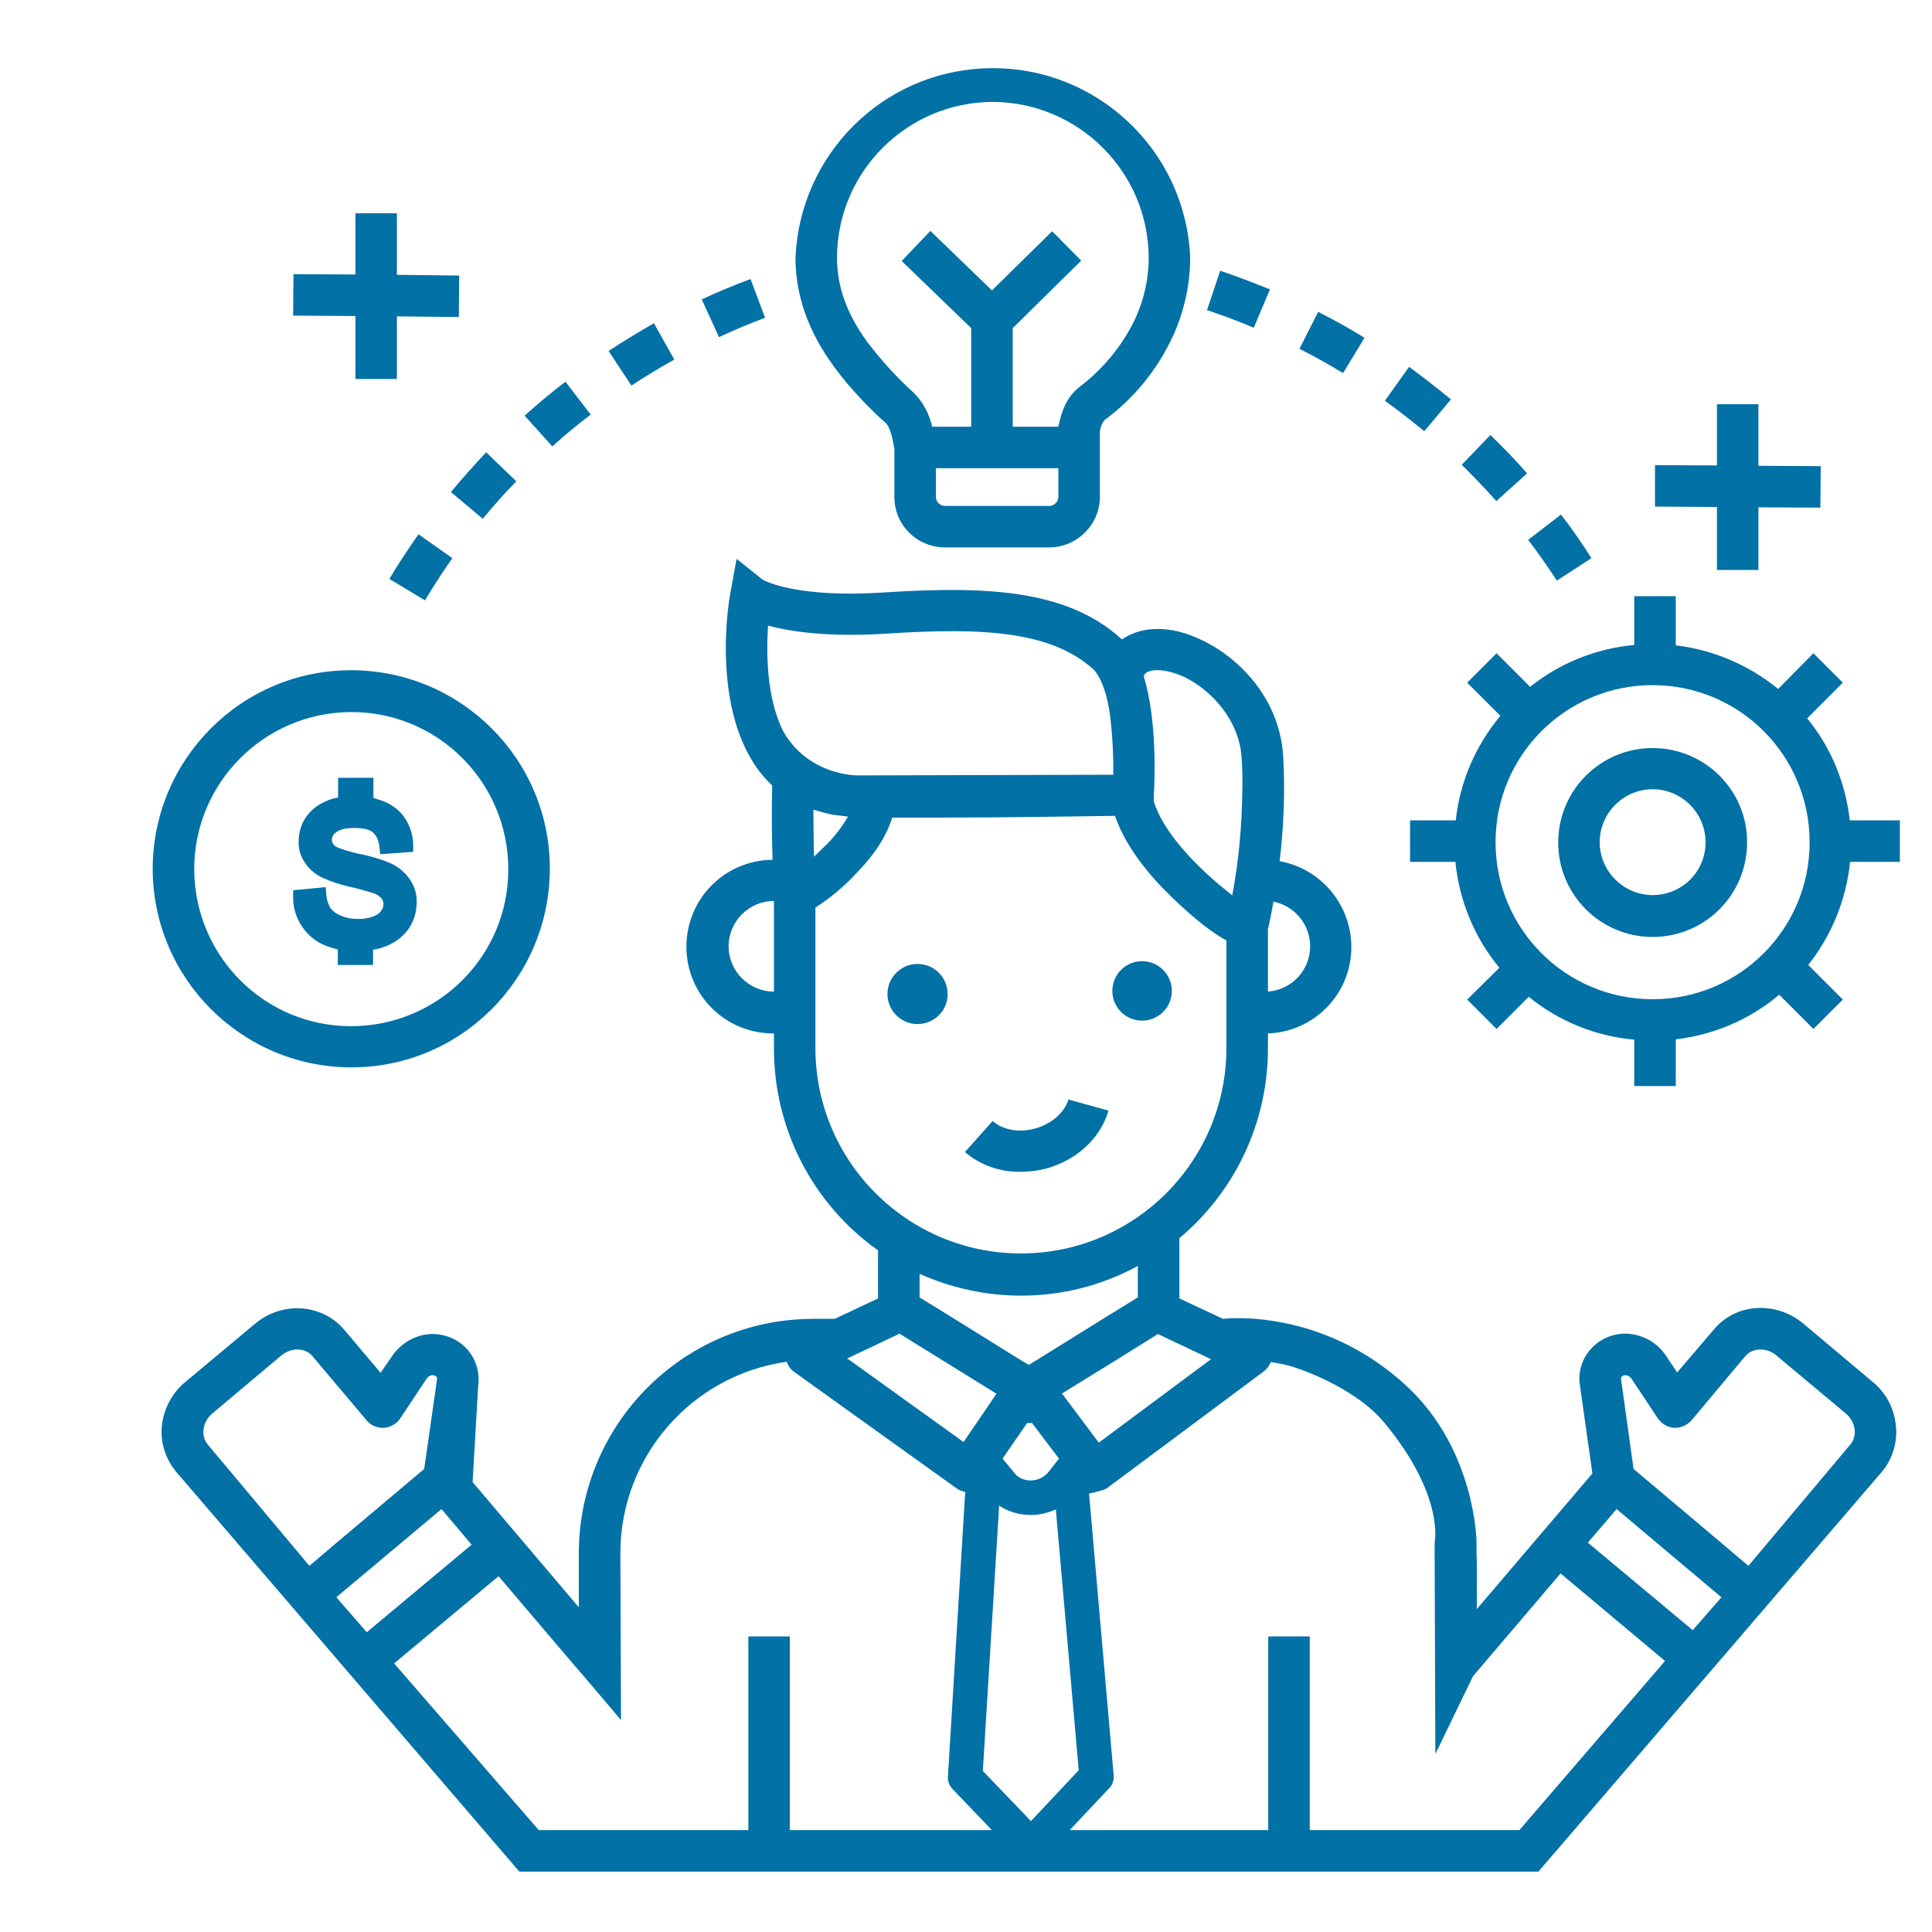 <svg width="32" height="32" viewBox="0 0 32 32" fill="none" xmlns="http://www.w3.org/2000/svg">
<path d="M31.4 23.597C31.371 23.322 31.234 23.064 31.016 22.887L29.87 21.924C29.412 21.54 28.747 21.586 28.386 22.022L27.779 22.732L27.595 22.457C27.452 22.239 27.217 22.108 26.959 22.09C26.719 22.079 26.49 22.176 26.335 22.36C26.197 22.52 26.134 22.738 26.169 22.95L26.375 24.405L24.461 26.651V26.004C24.461 25.883 24.461 25.792 24.456 25.752C24.456 25.735 24.456 25.723 24.456 25.723V25.54C24.456 25.54 24.444 24.033 23.315 22.973C21.889 21.638 20.256 21.844 20.256 21.844L19.534 21.506V20.509C20.462 19.73 21.001 18.584 21.001 17.369V17.117C21.797 17.088 22.416 16.418 22.381 15.627C22.353 14.951 21.86 14.384 21.195 14.264C21.264 13.679 21.287 13.095 21.253 12.511C21.184 11.525 20.474 10.861 19.883 10.591C19.385 10.356 18.915 10.362 18.583 10.591C17.706 9.789 16.428 9.697 14.658 9.812C13.22 9.909 12.681 9.629 12.63 9.6L12.2 9.256L12.097 9.823C12.08 9.898 11.753 11.754 12.613 12.82C12.67 12.889 12.727 12.952 12.79 13.009C12.779 13.456 12.784 13.903 12.796 14.241C11.999 14.247 11.364 14.894 11.369 15.691C11.375 16.487 12.022 17.123 12.819 17.117V17.369C12.819 18.698 13.46 19.942 14.543 20.71V21.506L13.827 21.844H13.466C11.323 21.85 9.593 23.58 9.587 25.723V26.622L7.828 24.548L7.92 22.956C7.949 22.744 7.891 22.532 7.754 22.366C7.599 22.182 7.364 22.085 7.124 22.096C6.866 22.113 6.637 22.251 6.493 22.463L6.304 22.738L5.703 22.027C5.336 21.592 4.671 21.546 4.219 21.93L3.073 22.887C2.855 23.064 2.718 23.322 2.683 23.597C2.649 23.878 2.735 24.153 2.912 24.371L8.602 31H25.481L31.176 24.371C31.354 24.153 31.434 23.872 31.4 23.597ZM21.001 15.393C21.018 15.324 21.052 15.163 21.092 14.934C21.442 15.003 21.7 15.312 21.7 15.673C21.7 16.069 21.396 16.395 21.001 16.424V15.393ZM20.061 22.514L20.032 22.532L18.199 23.895L18.17 23.855L17.586 23.076H17.597L18.48 22.532L19.179 22.096L20.061 22.514ZM17.173 22.526L17.041 22.606L16.904 22.526L15.798 21.838L15.231 21.489V21.099C15.758 21.334 16.331 21.46 16.91 21.46C17.586 21.46 18.25 21.294 18.846 20.968V21.489L18.279 21.838L17.173 22.526ZM17.54 24.159L17.374 24.371C17.248 24.537 17.007 24.571 16.847 24.445C16.818 24.422 16.606 24.159 16.606 24.159L17.013 23.569H17.093L17.54 24.159ZM18.978 11.147C19.093 11.067 19.339 11.09 19.597 11.204C20.049 11.416 20.525 11.915 20.565 12.551C20.577 12.728 20.582 12.906 20.577 13.078C20.571 13.668 20.519 14.252 20.41 14.831L20.313 14.751C20.153 14.625 20.004 14.493 19.86 14.35C19.322 13.823 19.156 13.433 19.11 13.273V13.187C19.127 12.94 19.167 11.921 18.944 11.204C18.95 11.181 18.961 11.164 18.978 11.147ZM12.819 16.424C12.406 16.424 12.068 16.086 12.068 15.673C12.068 15.261 12.406 14.923 12.819 14.923V16.424ZM12.968 12.104C12.693 11.548 12.693 10.815 12.721 10.362C13.105 10.465 13.736 10.557 14.704 10.494C16.291 10.391 17.42 10.454 18.119 11.095C18.119 11.095 18.325 11.29 18.394 11.915C18.428 12.218 18.445 12.528 18.439 12.832L14.211 12.843C14.211 12.843 13.392 12.86 12.968 12.104ZM13.472 13.41C13.581 13.444 13.69 13.473 13.799 13.496L14.045 13.525C13.948 13.691 13.833 13.846 13.695 13.983L13.483 14.189C13.478 13.96 13.472 13.691 13.472 13.41ZM13.506 17.358V15.032C13.758 14.871 13.988 14.676 14.188 14.459C14.566 14.075 14.715 13.748 14.778 13.542H15.626C16.738 13.542 17.918 13.519 18.468 13.513C18.56 13.788 18.795 14.264 19.385 14.837C19.809 15.249 20.107 15.467 20.313 15.576V17.358C20.313 19.237 18.789 20.761 16.91 20.761C15.03 20.761 13.506 19.237 13.506 17.358ZM14.899 22.09L15.603 22.526L16.509 23.087H16.503L15.976 23.861L15.959 23.884L14.062 22.52L14.028 22.503L14.899 22.09ZM3.44 23.924C3.382 23.855 3.359 23.764 3.371 23.677C3.382 23.574 3.434 23.483 3.514 23.414L4.66 22.451C4.826 22.314 5.055 22.32 5.176 22.463L6.075 23.529C6.144 23.609 6.247 23.655 6.356 23.649C6.465 23.643 6.562 23.586 6.625 23.5L7.066 22.835C7.089 22.801 7.124 22.778 7.164 22.778C7.187 22.778 7.21 22.784 7.227 22.801C7.238 22.812 7.244 22.835 7.238 22.852L7.026 24.331L5.617 25.517L5.124 25.935L3.44 23.924ZM5.571 26.456L5.726 26.325L7.313 24.995L7.811 25.585L6.075 27.035L5.571 26.456ZM13.082 30.312V27.104H12.395V30.312H8.923L6.528 27.551L8.258 26.107C8.877 26.834 9.536 27.614 9.679 27.774L10.286 28.49L10.275 25.717C10.281 24.124 11.455 22.778 13.031 22.555C13.054 22.623 13.094 22.681 13.151 22.721L15.844 24.652C15.884 24.68 15.936 24.703 15.987 24.709L15.701 29.424C15.695 29.505 15.724 29.579 15.781 29.636L16.428 30.312H13.082ZM16.279 29.333L16.549 24.938C16.703 25.041 16.887 25.093 17.076 25.093C17.219 25.093 17.357 25.058 17.488 25.001L17.867 29.321L17.076 30.163L16.279 29.333ZM25.166 30.312H21.694V27.104H21.006V30.312H17.718L18.371 29.619C18.428 29.562 18.457 29.476 18.445 29.396L18.038 24.738C18.038 24.738 18.268 24.692 18.331 24.652L20.932 22.715C20.983 22.675 21.024 22.623 21.047 22.56C21.167 22.578 21.287 22.6 21.402 22.635C21.402 22.635 22.416 22.938 22.937 23.574C23.934 24.783 23.762 25.551 23.762 25.551V25.706L23.774 29.052L24.398 27.763L25.848 26.061L27.578 27.511L25.166 30.312ZM28.037 27.001L26.3 25.551L26.776 24.995L28.512 26.456L28.037 27.001ZM30.649 23.924L28.959 25.935L28.071 25.184L27.057 24.331L26.851 22.852C26.845 22.835 26.851 22.812 26.862 22.801C26.879 22.784 26.896 22.778 26.919 22.778C26.959 22.778 27 22.801 27.022 22.835L27.464 23.5C27.527 23.586 27.624 23.643 27.727 23.649C27.836 23.655 27.939 23.609 28.014 23.529L28.907 22.463C29.028 22.32 29.263 22.314 29.423 22.451L30.575 23.414C30.655 23.483 30.706 23.574 30.718 23.677C30.73 23.764 30.706 23.855 30.649 23.924Z" fill="#0271A6"/>
<path d="M18.917 16.905C19.189 16.905 19.409 16.685 19.409 16.413C19.409 16.14 19.189 15.92 18.917 15.92C18.644 15.92 18.424 16.14 18.424 16.413C18.424 16.685 18.644 16.905 18.917 16.905Z" fill="#0271A6"/>
<path d="M15.696 16.464C15.696 16.189 15.473 15.966 15.198 15.966C14.923 15.966 14.699 16.189 14.699 16.464C14.699 16.739 14.923 16.962 15.198 16.962H15.203C15.478 16.957 15.696 16.739 15.696 16.464Z" fill="#0271A6"/>
<path d="M17.317 19.358C17.833 19.22 18.228 18.853 18.36 18.395L17.696 18.212C17.633 18.429 17.415 18.618 17.14 18.693C16.865 18.767 16.601 18.71 16.441 18.567L15.982 19.082C16.24 19.3 16.567 19.415 16.905 19.409C17.042 19.409 17.18 19.392 17.317 19.358Z" fill="#0271A6"/>
<path d="M12.672 5.263L12.431 4.621C12.162 4.724 11.887 4.833 11.623 4.959L11.909 5.584C12.156 5.469 12.414 5.36 12.672 5.263Z" fill="#0271A6"/>
<path d="M11.169 5.956L10.831 5.354C10.579 5.498 10.326 5.652 10.08 5.813L10.458 6.386C10.687 6.237 10.928 6.088 11.169 5.956Z" fill="#0271A6"/>
<path d="M9.784 6.867L9.366 6.323C9.131 6.5 8.907 6.689 8.689 6.884L9.148 7.394C9.348 7.211 9.566 7.033 9.784 6.867Z" fill="#0271A6"/>
<path d="M22.601 5.595C22.354 5.44 22.091 5.297 21.833 5.165L21.523 5.778C21.764 5.899 22.011 6.036 22.245 6.18L22.601 5.595Z" fill="#0271A6"/>
<path d="M21.035 4.793C20.76 4.684 20.485 4.575 20.21 4.484L19.992 5.137C20.25 5.223 20.514 5.32 20.766 5.429L21.035 4.793Z" fill="#0271A6"/>
<path d="M24.784 8.299L25.294 7.841C25.105 7.623 24.898 7.411 24.686 7.205L24.211 7.698C24.406 7.893 24.601 8.093 24.784 8.299Z" fill="#0271A6"/>
<path d="M7.996 8.592C8.173 8.38 8.357 8.168 8.552 7.973L8.053 7.492C7.853 7.704 7.652 7.927 7.469 8.15L7.996 8.592Z" fill="#0271A6"/>
<path d="M24.032 6.615C23.808 6.432 23.573 6.248 23.339 6.076L22.938 6.638C23.161 6.798 23.379 6.97 23.591 7.142L24.032 6.615Z" fill="#0271A6"/>
<path d="M26.359 9.245C26.204 8.998 26.032 8.752 25.855 8.523L25.311 8.941C25.477 9.159 25.637 9.388 25.786 9.617L26.359 9.245Z" fill="#0271A6"/>
<path d="M6.449 9.589L7.039 9.944C7.183 9.703 7.332 9.474 7.492 9.245L6.931 8.849C6.764 9.09 6.598 9.336 6.449 9.589Z" fill="#0271A6"/>
<path d="M14.671 7.005C14.746 7.079 14.786 7.268 14.814 7.44V8.225C14.809 8.689 15.181 9.061 15.645 9.067H15.651H17.376C17.84 9.067 18.218 8.689 18.218 8.225V7.148C18.224 7.079 18.252 7.016 18.292 6.959C18.785 6.598 19.18 6.111 19.433 5.555C19.616 5.148 19.713 4.713 19.713 4.266C19.639 2.461 18.115 1.057 16.31 1.132C14.608 1.2 13.25 2.564 13.176 4.266C13.176 5.297 13.743 6.082 14.373 6.724C14.471 6.821 14.568 6.919 14.671 7.005ZM17.53 8.225C17.53 8.311 17.462 8.38 17.376 8.38H15.651C15.571 8.38 15.502 8.311 15.502 8.231V8.225V7.755H17.53V8.225ZM16.442 1.688C17.863 1.693 19.02 2.845 19.026 4.266C19.026 4.724 18.894 5.171 18.653 5.555C18.453 5.887 18.183 6.179 17.874 6.414C17.668 6.575 17.576 6.821 17.53 7.068H16.774V5.435L17.908 4.317L17.427 3.83L16.43 4.81L15.41 3.825L14.935 4.323L16.086 5.435V7.068H15.439C15.393 6.856 15.29 6.661 15.135 6.506C14.854 6.254 14.602 5.973 14.373 5.675C14.07 5.263 13.863 4.804 13.863 4.266C13.869 2.845 15.021 1.693 16.442 1.688Z" fill="#0271A6"/>
<path d="M5.887 6.277H6.574V5.24L7.6 5.251L7.606 4.564L6.574 4.552V3.532H5.887V4.547L4.861 4.541L4.855 5.228L5.887 5.234V6.277Z" fill="#0271A6"/>
<path d="M28.438 9.44H29.125V8.403L30.151 8.408L30.157 7.721L29.125 7.715V6.695H28.438V7.709L27.412 7.704V8.391L28.438 8.397V9.44Z" fill="#0271A6"/>
<path d="M5.812 17.679C7.629 17.684 9.101 16.212 9.107 14.396C9.113 12.579 7.64 11.107 5.824 11.101C4.008 11.095 2.535 12.568 2.529 14.384C2.529 14.39 2.529 14.39 2.529 14.396C2.535 16.206 4.002 17.673 5.812 17.679ZM5.812 11.794C7.25 11.789 8.414 12.952 8.419 14.39C8.425 15.828 7.262 16.991 5.824 16.997C4.386 17.003 3.223 15.84 3.217 14.401V14.396C3.217 12.963 4.38 11.8 5.812 11.794Z" fill="#0271A6"/>
<path d="M6.179 15.181C6.099 15.209 6.019 15.221 5.933 15.221C5.829 15.221 5.732 15.204 5.64 15.163C5.577 15.14 5.52 15.1 5.474 15.043C5.434 14.974 5.411 14.9 5.406 14.825L5.394 14.694L4.855 14.745V14.871C4.855 15.037 4.907 15.204 4.999 15.341C5.09 15.479 5.222 15.593 5.377 15.656C5.446 15.685 5.52 15.708 5.595 15.725V15.983H6.179V15.731C6.265 15.719 6.351 15.691 6.431 15.656C6.574 15.593 6.695 15.496 6.781 15.364C6.861 15.238 6.901 15.095 6.901 14.951C6.907 14.814 6.867 14.676 6.786 14.562C6.7 14.436 6.58 14.344 6.443 14.287C6.276 14.218 6.105 14.172 5.927 14.138C5.617 14.063 5.549 14.018 5.543 14.006C5.514 13.983 5.497 13.949 5.497 13.909C5.497 13.857 5.526 13.811 5.572 13.783C5.629 13.737 5.732 13.714 5.875 13.714C6.019 13.714 6.116 13.737 6.179 13.788C6.242 13.851 6.276 13.932 6.282 14.018L6.299 14.149L6.844 14.109V13.977C6.838 13.828 6.792 13.685 6.712 13.559C6.626 13.427 6.5 13.33 6.357 13.273L6.185 13.215V12.883H5.6V13.21C5.532 13.221 5.469 13.238 5.406 13.267C5.268 13.324 5.148 13.416 5.062 13.542C4.987 13.656 4.947 13.794 4.947 13.932C4.941 14.058 4.976 14.178 5.045 14.281C5.113 14.39 5.216 14.476 5.331 14.533C5.48 14.602 5.635 14.653 5.795 14.688C5.921 14.716 6.047 14.751 6.173 14.791C6.231 14.803 6.276 14.837 6.317 14.877C6.339 14.906 6.351 14.94 6.351 14.974C6.351 15.014 6.339 15.055 6.311 15.089C6.276 15.135 6.231 15.163 6.179 15.181Z" fill="#0271A6"/>
<path d="M27.373 12.39C26.508 12.39 25.809 13.089 25.809 13.955C25.809 14.82 26.508 15.519 27.373 15.519C28.238 15.519 28.937 14.82 28.937 13.955C28.943 13.095 28.244 12.396 27.384 12.39C27.378 12.39 27.378 12.39 27.373 12.39ZM27.373 14.825C26.892 14.825 26.496 14.43 26.496 13.949C26.496 13.467 26.892 13.072 27.373 13.072C27.854 13.072 28.249 13.467 28.249 13.949V13.955C28.249 14.436 27.86 14.825 27.373 14.825Z" fill="#0271A6"/>
<path d="M30.638 13.588C30.569 12.969 30.328 12.379 29.933 11.898L30.523 11.307L30.036 10.82L29.452 11.411C28.965 11.015 28.38 10.763 27.756 10.689V9.875H27.068V10.683C26.438 10.74 25.836 10.981 25.344 11.376L24.788 10.82L24.301 11.307L24.851 11.857C24.438 12.35 24.18 12.952 24.112 13.588H23.355V14.275H24.106C24.169 14.917 24.421 15.53 24.834 16.029L24.301 16.556L24.788 17.043L25.321 16.51C25.819 16.917 26.427 17.163 27.068 17.22V17.988H27.756V17.215C28.386 17.14 28.982 16.888 29.469 16.476L30.036 17.043L30.523 16.556L29.95 15.983C30.34 15.49 30.58 14.9 30.643 14.275H31.468V13.588H30.638ZM27.372 16.55C25.934 16.55 24.771 15.387 24.771 13.949C24.771 12.511 25.934 11.348 27.372 11.348C28.81 11.348 29.973 12.511 29.973 13.949V13.954C29.973 15.387 28.81 16.55 27.378 16.55H27.372Z" fill="#0271A6"/>
</svg>
